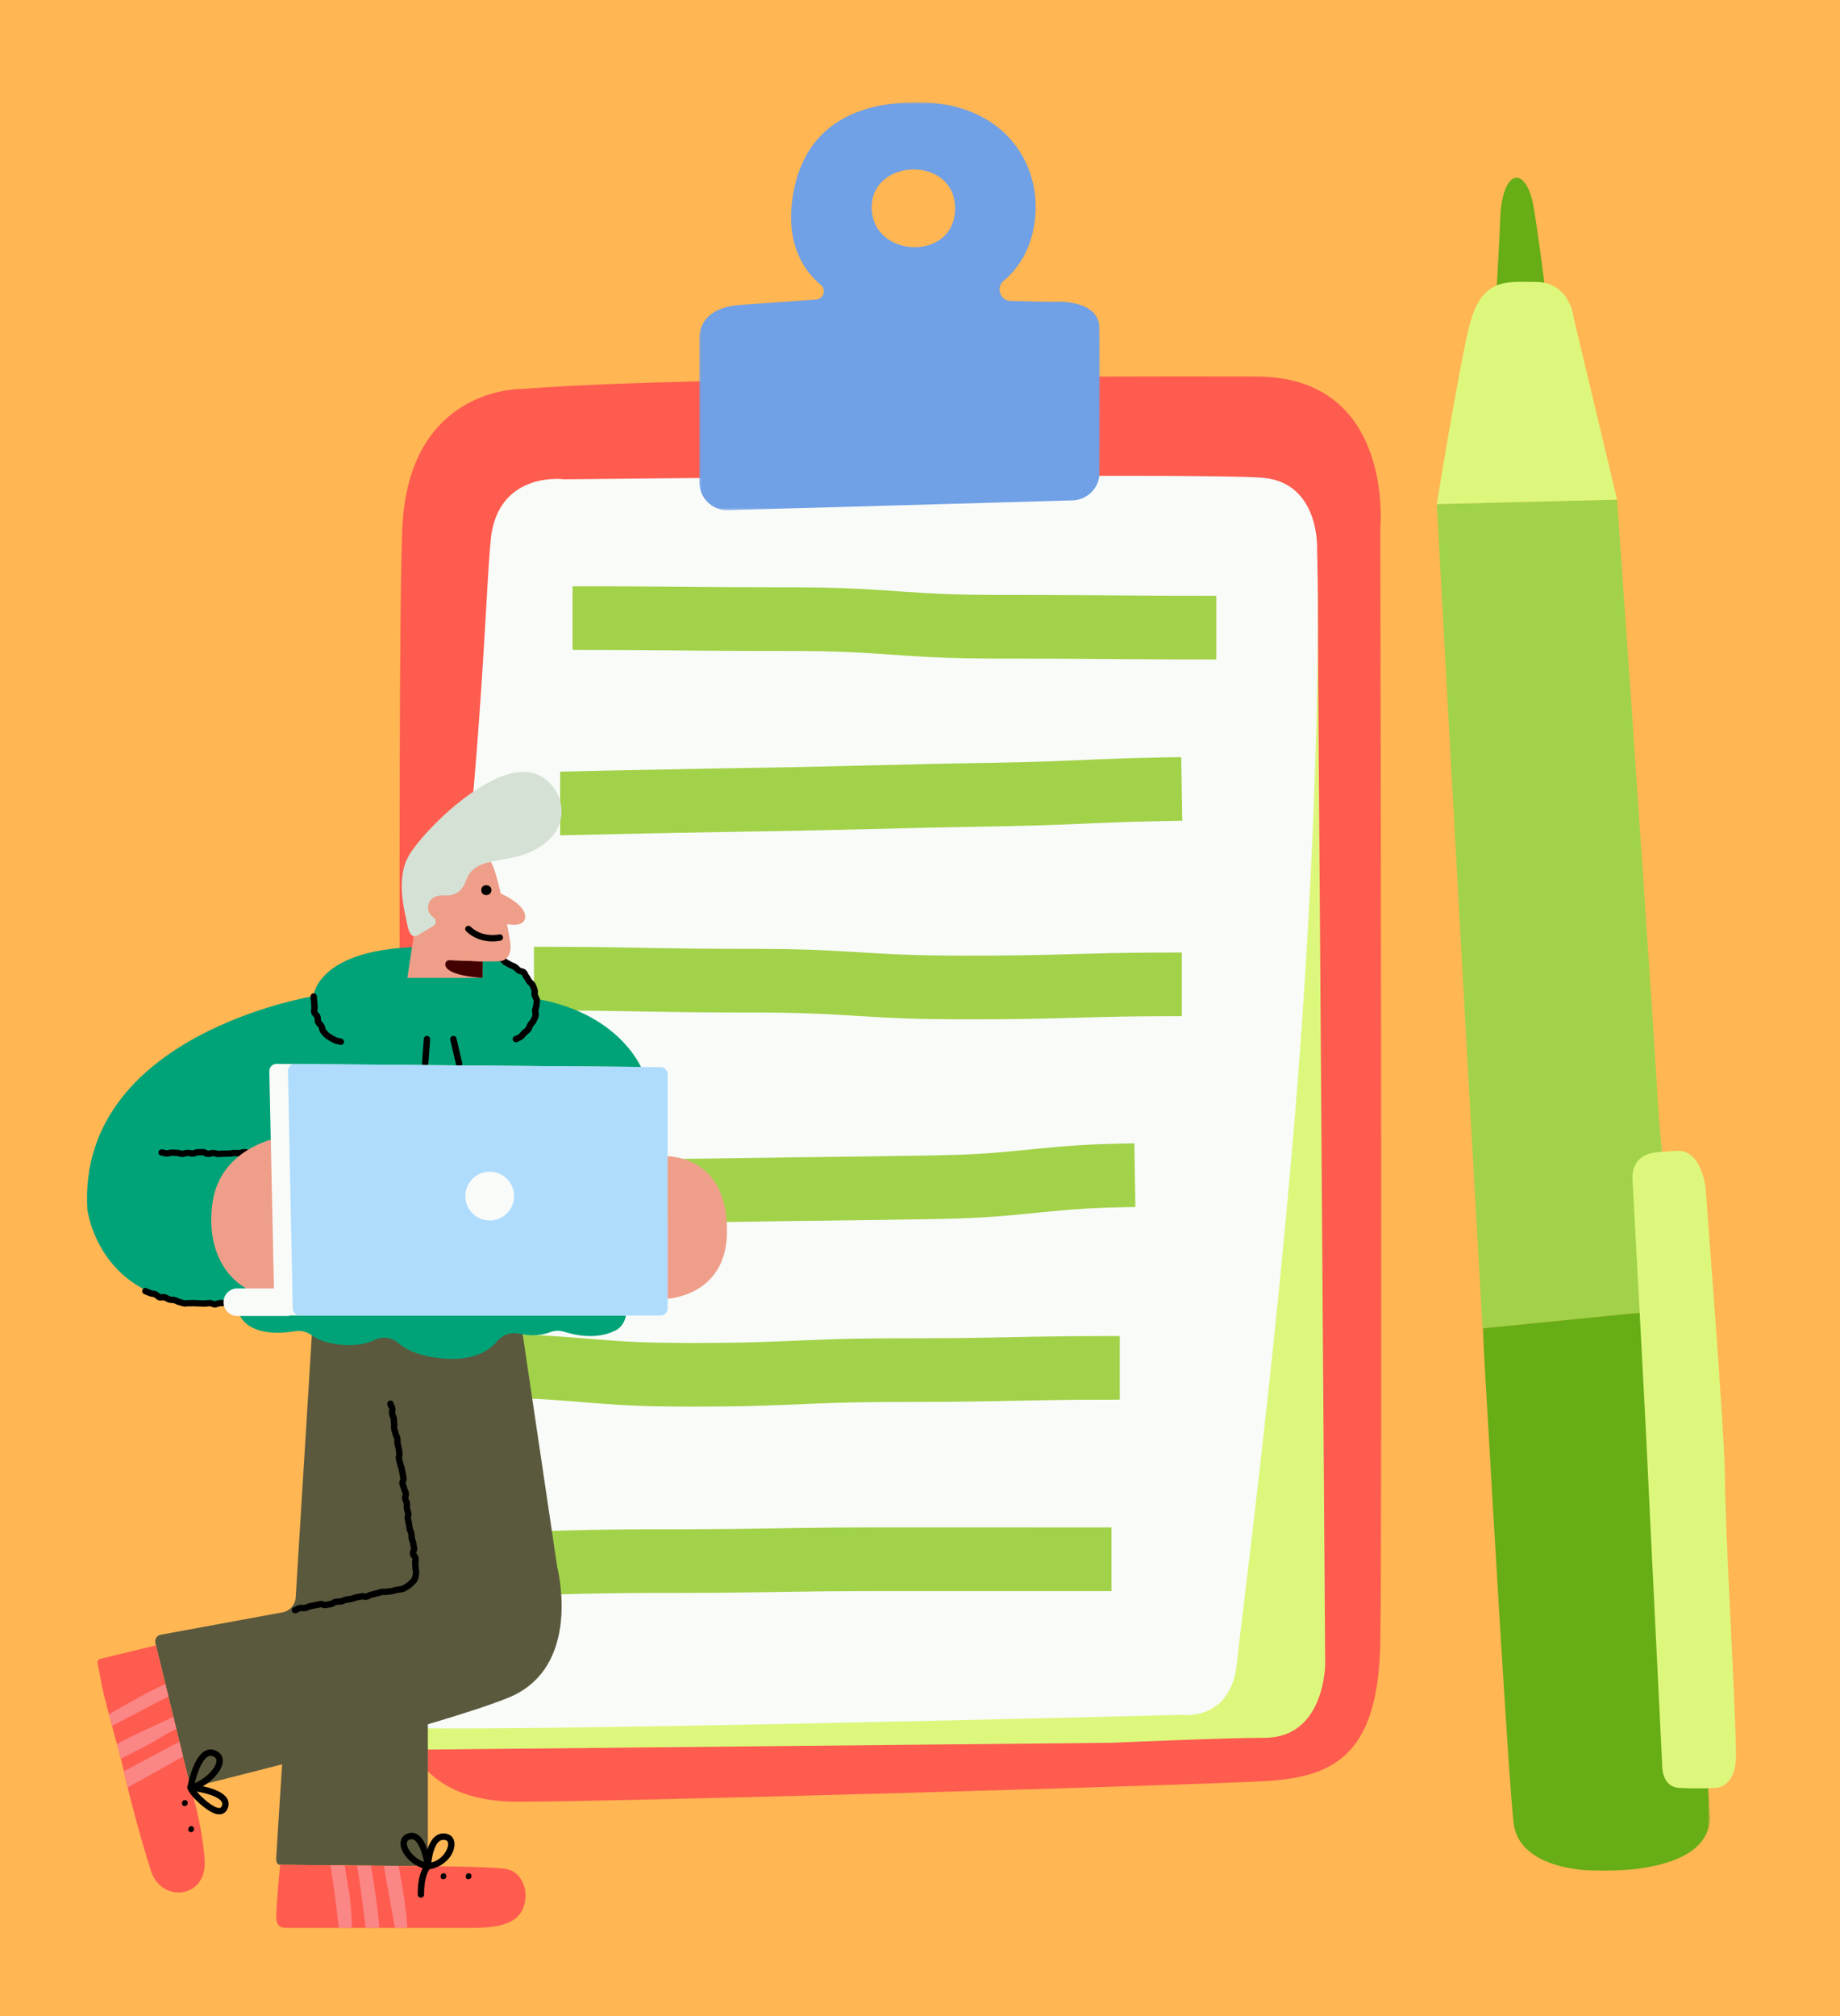 <svg xmlns="http://www.w3.org/2000/svg" xmlns:xlink="http://www.w3.org/1999/xlink" viewBox="82.62 15.81 867.51 950.13" width="803.25px" height="879.75px"><rect id="Blush Background Color" fill="#ffb653" x="82.62" y="15.81" width="867.51" height="950.13"></rect><defs><polygon id="masterspot-illustrationplanning-path-1" points="0.602 0.148 107.722 0.148 107.722 265 0.602 265"></polygon><polygon id="masterspot-illustrationplanning-path-3" points="0.303 0.494 189.198 0.494 189.198 192.743 0.303 192.743"></polygon></defs><g id="Master/Spot Illustration/Planning" stroke="none" stroke-width="1" fill="none" fill-rule="evenodd"><g id="Planning" transform="translate(25, 63) scale(1 1)"><defs><polygon id="planningpen-and-paper-path-1" points="0.602 0.148 107.722 0.148 107.722 265 0.602 265"></polygon><polygon id="planningpen-and-paper-path-3" points="0.303 0.494 189.198 0.494 189.198 192.743 0.303 192.743"></polygon></defs><g id="Planning/Pen and Paper" stroke="none" stroke-width="1" fill="none" fill-rule="evenodd"><g id="Group-33" transform="translate(211, 0)"><path d="M438.909,130.266 C438.909,130.266 178.63,129.327 92.845,136.115 C92.845,136.115 39.229,134.734 36.305,201.713 C33.381,268.692 36.305,756.106 36.305,756.106 C36.305,756.106 33.137,801.923 90.895,801.923 C138.662,801.923 410.639,794.124 443.783,792.174 C476.928,790.225 496.424,778.527 497.399,726.861 C498.374,675.195 497.399,201.713 497.399,201.713 C497.399,201.713 504.214,130.272 438.909,130.266" id="Fill-1" fill="#FE5C4F"></path><path d="M467.734,217.677 L471.403,736.934 C471.403,736.934 471.403,771.787 442.844,771.787 C424.635,771.787 370.671,774.14 370.671,774.14 L46.799,777.362 C36.552,777.462 28.521,768.585 29.644,758.399 L35.005,709.801 L448.007,190.38 L460.241,197.482 L467.734,217.677 Z" id="Fill-3" fill="#DDF77D"></path><path d="M112.666,178.683 C112.666,178.683 84.071,174.784 78.547,203.053 C75.887,216.667 74.32,312.532 59.701,415.891 C41.783,542.563 9.833,683.036 0.886,728.486 C0.886,728.486 -8.05,763.417 30.833,766.791 C64.556,769.718 403.815,760.98 403.815,760.98 C403.815,760.98 427.211,764.23 429.811,736.285 C431.281,720.476 450.944,571.879 460.355,436.362 C467.58,332.328 468.646,252.325 467.603,211.787 C467.603,211.787 469.128,180.47 442.159,177.986 C414.944,175.479 112.666,178.683 112.666,178.683" id="Fill-5" fill="#F8FBF8"></path><path d="M116.566,259.106 L116.566,229.106 L131.64,229.12 C140.361,229.139 147.618,229.18 156.044,229.25 L181.755,229.48 C191.247,229.553 199.613,229.586 211.067,229.595 L218.849,229.598 L223.223,229.609 C239.088,229.678 249.201,230.072 263.436,231.021 L273.196,231.697 C288.582,232.75 298.502,233.144 315.716,233.185 L336.327,233.206 C344.562,233.225 351.641,233.261 359.985,233.322 L379.888,233.476 C392.168,233.564 401.788,233.599 416.77,233.603 L420.063,233.603 L420.063,263.603 L400.602,263.581 C392.025,263.558 384.529,263.514 375.198,263.442 L359.069,263.316 C346.789,263.228 337.17,263.193 322.188,263.189 L317.775,263.188 L313.401,263.177 C297.535,263.108 287.422,262.714 273.187,261.765 L263.427,261.089 C248.041,260.036 238.122,259.642 220.909,259.601 L202.69,259.583 C192.291,259.56 183.979,259.507 173.292,259.41 L156.158,259.252 C145.09,259.159 136.112,259.118 123.227,259.108 L116.566,259.106 Z" id="Stroke-7" fill="#A2D249" fill-rule="nonzero"></path><path d="M110.716,346.475 L110.716,316.477 L110.692,316.476 C111.105,316.441 151.353,315.564 179.189,315.061 L190.826,314.856 L218.462,314.395 C223.536,314.299 228.932,314.183 235.585,314.029 L286.311,312.822 C290.593,312.729 294.401,312.652 298.126,312.585 L313.529,312.326 C328.061,312.065 338.158,311.766 348.989,311.324 L364.052,310.678 C374.233,310.257 382.507,309.999 394.124,309.776 L403.545,309.613 L404.014,339.61 L396.486,339.737 C383.552,339.974 374.965,340.244 363.746,340.717 L350.897,341.271 C339.822,341.728 329.586,342.037 315.022,342.304 L296.515,342.62 C292.195,342.702 287.659,342.797 282.312,342.918 L231.838,344.122 C222.863,344.323 216.102,344.453 208.643,344.569 C202.901,344.658 197.13,344.752 191.339,344.852 L166.796,345.299 C156.321,345.502 145.2,345.729 135.645,345.93 L110.716,346.475 Z" id="Stroke-9" fill="#A2D249" fill-rule="nonzero"></path><path d="M98.369,429.012 L98.369,399.012 L107.903,399.022 C121.044,399.052 130.333,399.155 142.731,399.376 L159.517,399.683 C172.308,399.898 182.15,399.98 197.96,399.987 L204.571,399.994 C222.609,400.047 233.192,400.452 250.022,401.492 L255.937,401.859 C272.042,402.834 282.23,403.176 300.89,403.188 L308.517,403.182 C324.737,403.146 334.739,402.964 350.438,402.518 L359.223,402.271 C374.198,401.87 384.648,401.725 402.7,401.719 L403.815,401.719 L403.815,431.719 L396.38,431.728 C381.017,431.767 371.186,431.945 356.317,432.363 L347.513,432.611 C332.348,433.023 321.956,433.177 304.209,433.188 L298.64,433.185 C279.615,433.143 268.905,432.728 251.179,431.623 L245.302,431.261 C230.669,430.385 220.822,430.042 204.497,429.994 L189.669,429.975 C176.068,429.939 166.523,429.822 152.974,429.572 L139.654,429.327 C127.712,429.124 118.426,429.035 104.702,429.016 L98.369,429.012 Z" id="Stroke-11" fill="#A2D249" fill-rule="nonzero"></path><path d="M381.45,491.646 L381.919,521.642 L378.776,521.696 C361.783,522.013 352.275,522.654 336.63,524.233 L333.734,524.528 C315.773,526.355 305.267,527.048 284.934,527.365 L256.249,527.79 L211.625,528.37 L180.571,528.833 C167.769,529.009 158.891,529.052 147.45,529.02 L130.714,528.953 C120.279,528.923 112.037,528.957 100.889,529.099 L90.818,529.243 L90.349,499.247 L96.664,499.153 C112,498.938 121.647,498.909 136.255,498.973 L147.505,499.02 C159.098,499.053 167.99,499.007 181.169,498.822 L217.59,498.285 L259.026,497.749 C266.214,497.649 273.621,497.538 283.372,497.386 L287.608,497.315 C303.583,497.017 312.942,496.433 327.003,495.052 L335.526,494.194 C351.475,492.612 361.823,491.971 380.351,491.664 L381.45,491.646 Z" id="Stroke-13" fill="#A2D249" fill-rule="nonzero"></path><path d="M71.074,611.465 L71.074,581.465 L74.39,581.469 C92.715,581.523 103.351,582.04 119.923,583.396 L125.828,583.886 C141.659,585.182 151.566,585.663 169.011,585.713 L173.342,585.718 L179.703,585.704 C193.814,585.648 203.198,585.415 216.301,584.88 L227.047,584.424 C242.686,583.777 253.133,583.536 271.198,583.519 L281.796,583.509 C294.241,583.482 303.088,583.385 314.259,583.176 L333.186,582.796 C345.98,582.557 355.805,582.461 371.253,582.45 L374.571,582.449 L374.571,612.449 L365.202,612.46 C350.04,612.498 340.142,612.645 324.304,612.98 L317.132,613.126 C302.849,613.404 292.66,613.509 275.634,613.517 L271.21,613.519 C253.616,613.536 243.546,613.767 228.311,614.398 L218.593,614.811 C203.892,615.42 193.779,615.669 177.613,615.711 L171.112,615.717 L167.793,615.709 C150.891,615.641 140.51,615.158 125.396,613.949 L115.609,613.145 C101.153,611.987 91.457,611.536 75.336,611.473 L71.074,611.465 Z" id="Stroke-15" fill="#A2D249" fill-rule="nonzero"></path><path d="M358.145,672.651 L370.671,672.651 L370.671,702.651 L281.154,702.631 L259.054,702.634 C241.598,702.657 231.091,702.777 213.651,703.073 L204.877,703.215 C192.311,703.407 182.657,703.493 168.595,703.514 L154.369,703.526 C137.579,703.561 127.259,703.743 111.029,704.189 L103.071,704.406 C88.337,704.794 77.994,704.953 61.583,704.98 L56.126,704.984 L56.126,674.984 L62.635,674.978 C78.117,674.946 88.094,674.79 102.231,674.418 L114.962,674.073 C129.204,673.703 139.453,673.55 155.515,673.524 L171.676,673.508 C186.864,673.473 197.052,673.35 213.142,673.077 L222.392,672.927 C234.961,672.737 244.677,672.653 258.993,672.635 L358.145,672.651 Z" id="Stroke-17" fill="#A2D249" fill-rule="nonzero"></path><path d="M551.674,98.776 C551.674,98.776 553.649,65.678 553.883,56.826 C554.548,31.686 566.53,29.858 569.931,51.734 C573.733,76.193 576.116,97.355 576.116,97.355 C576.116,97.355 563.256,113.892 551.674,98.776" id="Fill-19" fill="#67AD15"></path><path d="M628.269,472.374 C626.563,441.724 615.596,282.095 615.596,282.095 L609.016,188.268 L524.044,190.38 C524.044,190.38 535.483,402.124 545.602,578.822 L638.019,569.654 C634.166,535.578 629.274,490.425 628.269,472.374" id="Fill-21" fill="#A2D249"></path><path d="M588.672,103.045 C588.672,103.045 587.205,85.667 570.511,85.667 C556.864,85.667 545.044,83.474 539.317,106.626 C534.289,126.949 524.045,190.38 524.045,190.38 L566.557,189.323 L609.017,188.268 L588.672,103.045 Z" id="Fill-23" fill="#DDF77D"></path><g id="Group-27" transform="translate(545, 569.506)"><mask id="planningpen-and-paper-mask-2" fill="#ffffff"><use xlink:href="#planningpen-and-paper-path-1" fill="#ffffff"></use></mask><g id="Clip-26"></g><path d="M53.456,264.911 C53.456,264.911 107.072,267.835 107.722,240.215 L97.892,42.325 C97.892,42.325 95.709,23.933 93.019,0.148 L0.602,9.316 C7.538,130.424 13.852,235.068 15.438,243.79 C19.337,265.235 53.456,264.911 53.456,264.911" id="Fill-25" fill="#67AD15" mask="url(#planningpen-and-paper-mask-2)"></path></g><path d="M616.328,508.824 C616.328,508.824 622.502,623.204 623.152,638.151 C623.802,653.098 630.301,784.7 630.301,784.7 C630.301,784.7 629.813,794.936 638.424,795.424 C647.035,795.911 655.321,795.424 655.321,795.424 C655.321,795.424 664.745,795.586 665.069,780.964 C665.394,766.341 659.87,671.62 659.87,649.849 C659.87,628.078 650.772,514.998 650.934,514.511 C651.097,514.023 649.309,494.526 637.286,495.177 C625.264,495.826 625.264,496.313 625.264,496.313 C625.264,496.313 615.716,497.458 616.328,508.824" id="Fill-28" fill="#DDF77D"></path><g id="Group-32" transform="translate(176, 0.506)"><mask id="planningpen-and-paper-mask-4" fill="#ffffff"><use xlink:href="#planningpen-and-paper-path-3" fill="#ffffff"></use></mask><g id="Clip-31"></g><path d="M81.588,50.21 C81.382,26.658 120.933,25.515 120.906,50.546 C120.879,75.793 81.797,74.106 81.588,50.21 M188.982,106.75 C188.494,92.615 166.561,94.564 166.561,94.564 L147.146,94.143 C142.128,94.034 139.99,87.774 143.855,84.572 C151.786,77.999 157.693,67.79 158.762,53.622 C160.712,27.789 142.726,0.494 103.197,0.494 C70.053,0.494 50.21,14.805 44.869,42.178 C40.137,66.432 49.524,79.823 57.637,86.604 C60.323,88.849 58.862,93.231 55.37,93.477 C45.431,94.177 31.178,95.183 19.361,96.027 C-1.11,97.489 0.325,112.111 0.325,112.111 L0.325,179.567 C0.325,186.991 6.456,192.949 13.877,192.738 L176.26,188.124 C183.36,187.922 189.022,182.137 189.062,175.034 C189.176,154.914 189.335,116.991 188.982,106.75" id="Fill-30" fill="#70A0E6" mask="url(#planningpen-and-paper-mask-4)"></path></g></g></g></g><g transform="translate(-28, 174) scale(1 1)" id="Master/Character/Standing"><g id="Master/Character/Standing" stroke="none" stroke-width="1" fill="none" fill-rule="evenodd"><g id="Standing/Lower Body" transform="translate(14, 442) scale(1 1)"><g id="Standing/Lower Body/Walking" stroke="none" stroke-width="1" fill="none" fill-rule="evenodd"><g id="Group-332" transform="translate(252, 155) scale(-1, 1) translate(-252, -155) translate(142, 0)"><g id="Group-74" transform="translate(0, 0.142)"><path d="M189.618,170.092 L132.15,159.522 C128.734,158.893 126.185,156.018 125.972,152.551 L118.189,26.279 C118.189,12.239 106.807,0.858 92.767,0.858 L44.689,0.858 C30.649,0.858 19.267,12.239 19.267,26.279 L2.642,138.335 C2.642,138.335 -9.661,185.552 25.917,199.85 C61.496,214.148 175.547,242.078 175.547,242.078 L192.116,173.945 C192.544,172.181 191.403,170.42 189.618,170.092" id="Fill-34" fill="#5A593D"></path><path d="M63.658,202.51 L63.658,279.154 L133.319,278.489 C133.319,278.489 135.231,278.738 135.148,275.495 C135.064,272.253 130.492,202.51 130.492,202.51 L63.658,202.51 Z" id="Fill-36" fill="#5A593D"></path><path d="M175.548,242.078 C175.548,242.078 170.061,258.704 168.898,276.493 C167.733,294.283 189.18,296.776 194.168,281.481 C199.155,266.185 205.639,241.081 206.97,234.431 C208.299,227.78 216.113,201.18 217.444,193.531 C218.25,188.899 218.97,185.601 219.413,183.722 C219.656,182.694 219.019,181.667 217.993,181.417 L191.84,175.077 L175.548,242.078 Z" id="Fill-38" fill="#FE5C4F"></path><path d="M63.658,279.154 C63.658,279.154 33.732,279.32 26.749,280.484 C19.766,281.647 15.776,290.127 18.436,298.107 C21.096,306.087 29.576,308.249 43.208,308.249 L130.492,308.249 C132.321,308.249 135.153,307.916 135.15,302.928 C135.148,297.94 133.319,278.489 133.319,278.489 L63.658,279.154 Z" id="Fill-40" fill="#FE5C4F"></path><path d="M56.332,266.728 C56.064,266.728 55.784,266.759 55.488,266.822 C55.066,266.911 53.944,267.148 54.107,269.099 C54.355,272.076 57.474,276.37 62.014,277.423 C61.658,274.269 60.624,269.249 58.258,267.408 C57.67,266.951 57.045,266.728 56.332,266.728 M63.658,280.654 C63.637,280.654 63.616,280.653 63.595,280.652 C58.762,280.45 51.676,276.051 51.118,269.348 C50.882,266.518 52.32,264.425 54.869,263.886 C56.795,263.48 58.607,263.877 60.102,265.042 C64.614,268.556 65.114,278.026 65.156,279.094 C65.173,279.513 65.014,279.919 64.717,280.215 C64.435,280.497 64.054,280.654 63.658,280.654" id="Fill-42" fill="#000"></path><path d="M71.282,266.436 C70.867,266.436 70.478,266.551 70.096,266.784 C67.837,268.158 66.236,273.198 65.49,277.14 C70.117,275.517 73.273,271.417 73.527,268.813 C73.671,267.351 72.933,266.88 72.275,266.633 C71.924,266.502 71.595,266.436 71.282,266.436 M63.658,280.654 C63.275,280.654 62.903,280.507 62.622,280.239 C62.281,279.913 62.113,279.445 62.169,278.977 C62.311,277.777 63.701,267.165 68.535,264.222 C69.993,263.333 71.65,263.195 73.328,263.825 C75.563,264.663 76.754,266.637 76.513,269.105 C76.07,273.643 70.782,279.494 63.903,280.633 C63.821,280.647 63.739,280.654 63.658,280.654" id="Fill-44" fill="#000"></path><path d="M66.927,294.009 L66.91,294.009 C66.082,293.999 65.418,293.322 65.427,292.492 C65.528,283.353 62.627,280.244 62.597,280.214 C62.028,279.625 62.027,278.681 62.606,278.102 C63.184,277.524 64.111,277.506 64.7,278.075 C65.094,278.455 68.542,282.095 68.427,292.526 C68.418,293.349 67.748,294.009 66.927,294.009" id="Fill-46" fill="#000"></path><path d="M166.1,227.139 C165.805,227.139 165.504,227.196 165.191,227.308 C163.421,227.943 163.271,228.951 163.34,229.759 C163.61,232.953 168.46,238.032 173.555,239.967 C172.524,235.769 170.365,229.226 167.393,227.512 C166.96,227.263 166.537,227.139 166.1,227.139 M175.547,243.578 C175.46,243.578 175.372,243.571 175.286,243.555 C168.482,242.349 160.805,235.388 160.35,230.012 C160.134,227.448 161.529,225.433 164.18,224.485 C165.783,223.911 167.412,224.06 168.893,224.914 C174.378,228.078 176.768,240.413 177.023,241.809 C177.111,242.292 176.957,242.788 176.611,243.136 C176.327,243.421 175.943,243.578 175.547,243.578" id="Fill-48" fill="#000"></path><path d="M172.623,243.984 C167.955,244.772 162.272,246.422 160.89,248.8 C160.508,249.458 160.502,250.118 160.871,250.941 C161.144,251.549 161.477,251.751 162.108,251.724 C165.028,251.585 170.112,246.923 172.623,243.984 M161.996,254.723 C160.246,254.723 158.887,253.845 158.135,252.17 C157.373,250.47 157.428,248.784 158.297,247.291 C161.336,242.069 173.975,240.722 175.405,240.586 C176.188,240.504 176.858,241.023 177.015,241.768 C177.556,244.333 168.841,252.81 164.063,254.367 C163.329,254.606 162.637,254.723 161.996,254.723" id="Fill-50" fill="#000"></path><polygon id="Fill-52" fill="#FB8686" points="180.8 220.479 206.969 234.431 205.198 242.079 179.092 227.501"></polygon><path d="M183.621,208.877 C183.621,208.877 207.025,219.435 210.239,221.612 L208.408,228.488 C208.408,228.488 194.611,221.685 190.732,219.135 C186.852,216.586 182.236,214.573 182.236,214.573 L183.621,208.877 Z" id="Fill-54" fill="#FB8686"></path><path d="M185.984,199.161 L212.567,213.024 L214.028,207.584 C214.028,207.584 192.207,194.846 187.369,193.469 L185.984,199.161 Z" id="Fill-56" fill="#FB8686"></path><path d="M176.878,249.449 C176.937,251.174 179.612,251.388 179.593,249.559 C179.572,247.476 176.811,247.475 176.878,249.449" id="Fill-58" fill="#070302"></path><path d="M173.891,261.745 C173.95,263.469 176.625,263.683 176.606,261.853 C176.585,259.772 173.824,259.769 173.891,261.745" id="Fill-60" fill="#070302"></path><path d="M43.089,283.929 C43.148,285.654 45.823,285.868 45.804,284.039 C45.783,281.956 43.022,281.955 43.089,283.929" id="Fill-62" fill="#070302"></path><path d="M54.937,283.929 C54.996,285.654 57.671,285.868 57.652,284.039 C57.631,281.956 54.87,281.955 54.937,283.929" id="Fill-64" fill="#070302"></path><path d="M77.512,279.021 C77.512,279.021 73.8,297.165 73.356,308.249 L79.175,308.249 C79.175,308.249 84.327,280.034 84.328,278.957 L77.512,279.021 Z" id="Fill-66" fill="#FB8686"></path><path d="M90.481,278.897 C90.481,278.897 86.768,300.656 86.601,308.249 L92.974,308.249 C92.974,308.249 96.133,282.244 97.131,278.897 L90.481,278.897 Z" id="Fill-68" fill="#FB8686"></path><path d="M102.839,278.78 C102.839,278.78 101.564,287.688 100.733,291.789 C99.901,295.89 99.404,308.249 99.404,308.249 L105.665,308.249 C105.665,308.249 107.043,295.779 107.656,291.734 C108.27,287.688 109.544,278.78 109.544,278.78 L102.839,278.78 Z" id="Fill-70" fill="#FB8686"></path><path d="M126.328,160.004 C126.232,160.004 126.135,159.994 126.037,159.976 C125.13,159.797 124.643,159.463 124.322,159.241 C124.101,159.09 124.027,159.038 123.729,158.981 C123.385,158.913 123.264,158.932 122.998,158.972 C122.616,159.031 122.093,159.11 121.234,158.942 C120.427,158.784 120.009,158.572 119.673,158.401 C119.435,158.28 119.29,158.207 118.894,158.13 C118.285,158.01 117.981,157.947 117.676,157.885 C117.38,157.823 117.084,157.762 116.49,157.646 L114.087,157.165 C113.938,157.135 113.938,157.136 113.682,157.245 C113.268,157.421 112.58,157.716 111.524,157.511 C110.957,157.4 110.673,157.358 110.387,157.316 C110.067,157.27 109.746,157.223 109.112,157.099 C108.179,156.915 107.688,156.553 107.363,156.314 C107.147,156.153 107.088,156.11 106.818,156.058 C106.38,155.972 106.185,155.974 105.915,155.983 C105.562,155.991 105.125,156.002 104.362,155.853 C103.579,155.699 103.17,155.506 102.841,155.352 C102.598,155.237 102.437,155.162 102.018,155.08 C101.469,154.972 101.191,154.938 100.912,154.903 C100.581,154.862 100.25,154.821 99.597,154.693 C98.857,154.548 98.463,154.39 98.147,154.262 C97.888,154.158 97.701,154.082 97.241,153.992 C96.622,153.871 96.316,153.805 96.009,153.738 C95.718,153.675 95.426,153.611 94.842,153.497 C94.57,153.443 94.493,153.462 94.237,153.526 C93.848,153.624 93.259,153.77 92.331,153.588 C91.485,153.422 91.036,153.162 90.708,152.972 C90.48,152.84 90.365,152.774 90.01,152.704 C89.32,152.568 88.962,152.452 88.648,152.35 C88.379,152.262 88.148,152.187 87.637,152.087 C86.93,151.947 86.566,151.819 86.245,151.705 C85.977,151.61 85.765,151.536 85.273,151.44 C84.859,151.358 84.683,151.368 84.415,151.382 C84.048,151.402 83.596,151.427 82.813,151.274 C82.349,151.183 82.145,151.181 81.864,151.178 C81.525,151.174 81.103,151.17 80.368,151.026 C79.672,150.89 79.312,150.769 78.995,150.661 C78.732,150.572 78.504,150.496 78.001,150.398 C77.474,150.294 77.204,150.268 76.936,150.242 C76.594,150.209 76.253,150.176 75.583,150.044 C74.681,149.867 73.966,149.422 73.391,149.065 C73.21,148.951 73.029,148.837 72.843,148.736 C71.98,148.265 71.257,147.702 70.497,146.911 C70.349,146.756 70.193,146.609 70.039,146.464 C69.523,145.974 68.937,145.419 68.536,144.609 C68.093,143.714 67.956,142.787 67.835,141.97 L67.79,141.667 C67.64,140.693 67.778,139.833 67.911,139.001 L67.959,138.693 C68.029,138.241 68.022,138.046 68.013,137.775 C68.001,137.441 67.987,137.025 68.1,136.295 C68.147,135.994 68.124,135.9 68.066,135.651 C67.975,135.266 67.85,134.738 67.987,133.858 C68.149,132.809 68.661,132.266 68.966,131.942 C69.144,131.754 69.144,131.754 69.163,131.626 C69.181,131.511 69.181,131.511 69.068,131.285 C68.864,130.88 68.523,130.201 68.688,129.139 C68.78,128.546 68.83,128.247 68.88,127.952 C68.929,127.659 68.978,127.37 69.069,126.784 C69.19,126.001 69.37,125.589 69.516,125.257 C69.621,125.017 69.684,124.872 69.746,124.477 C69.825,123.968 69.837,123.709 69.849,123.45 C69.864,123.133 69.882,122.773 69.984,122.107 C70.116,121.258 70.364,120.803 70.546,120.472 C70.668,120.248 70.724,120.146 70.774,119.816 C70.863,119.246 70.899,118.96 70.936,118.674 C70.975,118.368 71.015,118.064 71.109,117.455 C71.214,116.778 71.313,116.426 71.4,116.113 C71.474,115.851 71.538,115.623 71.615,115.124 C71.655,114.867 71.636,114.802 71.563,114.559 C71.45,114.179 71.278,113.605 71.421,112.683 C71.536,111.941 71.684,111.545 71.804,111.227 C71.895,110.98 71.963,110.801 72.03,110.364 C72.091,109.971 72.074,109.814 72.047,109.553 C72.009,109.192 71.961,108.745 72.082,107.962 C72.211,107.131 72.443,106.683 72.613,106.355 C72.73,106.129 72.789,106.016 72.843,105.671 C72.878,105.441 72.863,105.398 72.781,105.15 C72.651,104.76 72.456,104.17 72.602,103.223 C72.733,102.375 72.982,101.921 73.164,101.589 C73.286,101.366 73.342,101.265 73.392,100.938 C73.518,100.121 73.737,99.678 73.897,99.355 C74.01,99.128 74.071,99.003 74.127,98.644 C74.147,98.513 74.147,98.513 74.036,98.279 C73.847,97.881 73.528,97.213 73.689,96.168 C73.783,95.564 73.836,95.263 73.889,94.962 C73.939,94.677 73.989,94.391 74.078,93.817 C74.18,93.162 74.261,92.84 74.342,92.517 C74.405,92.261 74.47,92.005 74.55,91.486 C74.671,90.704 74.851,90.292 74.997,89.961 C75.102,89.723 75.165,89.579 75.226,89.186 C75.338,88.458 75.478,88.067 75.59,87.753 C75.681,87.501 75.745,87.318 75.815,86.872 C75.853,86.624 75.835,86.566 75.76,86.321 C75.643,85.939 75.464,85.359 75.608,84.431 C75.694,83.876 75.723,83.599 75.752,83.319 C75.785,83.006 75.818,82.691 75.913,82.069 C76.022,81.368 76.136,81.006 76.237,80.686 C76.319,80.425 76.383,80.22 76.457,79.743 C76.526,79.304 76.517,79.112 76.505,78.847 C76.49,78.509 76.471,78.09 76.585,77.354 C76.719,76.487 76.987,76.026 77.182,75.69 C77.308,75.472 77.361,75.381 77.409,75.072 C77.526,74.316 77.686,73.913 77.816,73.59 C77.913,73.345 77.979,73.182 78.043,72.763 C78.106,72.36 78.09,72.2 78.065,71.937 C78.031,71.581 77.988,71.139 78.107,70.364 C78.179,69.9 78.176,69.689 78.173,69.421 C78.168,69.096 78.163,68.691 78.274,67.98 C78.399,67.171 78.611,66.731 78.766,66.41 C78.877,66.179 78.939,66.051 78.995,65.684 C79.048,65.344 79.026,65.219 78.981,64.972 C78.915,64.606 78.826,64.106 78.954,63.27 C79.091,62.383 79.391,61.897 79.589,61.575 C79.723,61.357 79.768,61.283 79.813,60.995 C79.939,60.176 80.698,59.612 81.524,59.742 C82.343,59.868 82.904,60.635 82.777,61.453 C82.64,62.34 82.341,62.826 82.142,63.148 C82.009,63.366 81.964,63.44 81.919,63.728 C81.866,64.068 81.889,64.192 81.933,64.441 C81.999,64.806 82.089,65.307 81.96,66.142 C81.835,66.95 81.623,67.391 81.468,67.712 C81.356,67.943 81.295,68.07 81.238,68.439 C81.166,68.903 81.169,69.114 81.172,69.382 C81.177,69.707 81.182,70.111 81.071,70.823 C81.01,71.224 81.024,71.383 81.051,71.648 C81.085,72.003 81.128,72.446 81.008,73.222 C80.89,73.978 80.73,74.38 80.6,74.703 C80.503,74.949 80.437,75.111 80.373,75.531 C80.238,76.399 79.972,76.858 79.777,77.194 C79.651,77.412 79.598,77.503 79.55,77.813 C79.482,78.255 79.49,78.446 79.502,78.712 C79.517,79.049 79.536,79.468 79.422,80.202 C79.314,80.903 79.2,81.266 79.099,81.586 C79.017,81.847 78.953,82.052 78.878,82.527 C78.793,83.076 78.765,83.354 78.736,83.63 C78.703,83.946 78.67,84.262 78.573,84.89 C78.535,85.136 78.552,85.194 78.627,85.439 C78.745,85.822 78.924,86.401 78.78,87.331 C78.667,88.058 78.528,88.448 78.415,88.763 C78.325,89.016 78.26,89.198 78.191,89.645 C78.07,90.426 77.889,90.838 77.743,91.169 C77.638,91.408 77.575,91.552 77.514,91.944 C77.412,92.6 77.331,92.923 77.25,93.245 C77.187,93.501 77.122,93.757 77.042,94.276 C76.949,94.88 76.896,95.181 76.843,95.482 C76.792,95.768 76.743,96.053 76.654,96.627 C76.633,96.757 76.633,96.757 76.745,96.99 C76.934,97.39 77.252,98.058 77.091,99.102 C76.965,99.918 76.746,100.361 76.586,100.685 C76.474,100.911 76.412,101.036 76.357,101.396 C76.226,102.244 75.977,102.698 75.794,103.03 C75.673,103.253 75.618,103.355 75.567,103.681 C75.531,103.912 75.545,103.957 75.627,104.204 C75.757,104.594 75.953,105.183 75.807,106.129 C75.678,106.961 75.446,107.409 75.276,107.736 C75.159,107.962 75.1,108.075 75.046,108.421 C74.985,108.816 75.001,108.975 75.03,109.235 C75.068,109.595 75.115,110.042 74.995,110.823 C74.88,111.566 74.731,111.961 74.612,112.279 C74.52,112.526 74.453,112.704 74.386,113.141 C74.347,113.395 74.366,113.46 74.438,113.703 C74.552,114.084 74.723,114.659 74.58,115.583 C74.475,116.26 74.376,116.612 74.289,116.925 C74.215,117.188 74.151,117.415 74.074,117.914 C73.985,118.485 73.949,118.772 73.912,119.058 C73.873,119.362 73.833,119.667 73.739,120.275 C73.608,121.123 73.359,121.578 73.178,121.91 C73.056,122.134 73,122.235 72.949,122.566 C72.87,123.074 72.858,123.333 72.846,123.592 C72.831,123.909 72.813,124.269 72.711,124.935 C72.59,125.718 72.408,126.131 72.264,126.462 C72.158,126.702 72.095,126.847 72.033,127.242 C71.939,127.849 71.889,128.149 71.838,128.451 C71.79,128.736 71.741,129.025 71.652,129.598 C71.635,129.713 71.635,129.713 71.748,129.938 C71.951,130.343 72.292,131.021 72.128,132.084 C71.965,133.135 71.453,133.677 71.147,134.001 C70.971,134.189 70.971,134.189 70.951,134.317 C70.904,134.62 70.926,134.713 70.985,134.962 C71.076,135.347 71.2,135.874 71.064,136.753 C70.995,137.204 71.002,137.4 71.011,137.671 C71.022,138.005 71.037,138.421 70.924,139.15 L70.873,139.475 C70.763,140.16 70.677,140.702 70.755,141.212 L70.803,141.532 C70.904,142.217 70.991,142.808 71.224,143.279 C71.388,143.609 71.719,143.923 72.102,144.286 C72.291,144.465 72.48,144.646 72.662,144.835 C73.207,145.401 73.69,145.781 74.28,146.103 C74.515,146.232 74.746,146.374 74.977,146.518 C75.417,146.792 75.798,147.029 76.161,147.1 C76.688,147.203 76.957,147.23 77.226,147.256 C77.568,147.289 77.909,147.322 78.578,147.453 C79.276,147.59 79.635,147.712 79.953,147.818 C80.225,147.91 80.442,147.983 80.944,148.082 C81.41,148.173 81.613,148.175 81.894,148.178 C82.233,148.182 82.654,148.186 83.39,148.33 C83.807,148.412 83.983,148.401 84.25,148.388 C84.616,148.366 85.066,148.342 85.851,148.496 C86.558,148.635 86.922,148.764 87.244,148.877 C87.511,148.972 87.723,149.047 88.215,149.143 C88.905,149.278 89.262,149.395 89.577,149.497 C89.845,149.585 90.077,149.66 90.587,149.76 C91.433,149.926 91.883,150.187 92.211,150.376 C92.439,150.509 92.555,150.575 92.908,150.645 C93.181,150.697 93.258,150.679 93.514,150.615 C93.903,150.519 94.493,150.373 95.42,150.554 C96.032,150.674 96.338,150.74 96.643,150.807 C96.937,150.87 97.229,150.934 97.818,151.048 C98.558,151.193 98.952,151.352 99.268,151.48 C99.527,151.584 99.713,151.659 100.174,151.749 C100.724,151.858 101.002,151.892 101.281,151.926 C101.611,151.967 101.942,152.008 102.596,152.136 C103.379,152.289 103.789,152.483 104.118,152.637 C104.36,152.751 104.521,152.826 104.939,152.909 C105.379,152.995 105.576,152.99 105.842,152.983 C106.195,152.974 106.633,152.964 107.396,153.113 C108.328,153.297 108.819,153.659 109.144,153.9 C109.36,154.059 109.418,154.102 109.689,154.154 C110.251,154.265 110.536,154.307 110.821,154.348 C111.142,154.396 111.463,154.442 112.1,154.567 C112.25,154.596 112.248,154.595 112.504,154.486 C112.918,154.31 113.611,154.016 114.664,154.221 L117.067,154.702 C117.675,154.821 117.979,154.884 118.284,154.947 C118.579,155.008 118.876,155.069 119.47,155.186 C120.277,155.344 120.695,155.556 121.031,155.727 C121.269,155.848 121.413,155.921 121.81,155.998 C122.156,156.067 122.277,156.048 122.542,156.007 C122.924,155.948 123.445,155.868 124.307,156.036 C125.215,156.215 125.701,156.549 126.022,156.77 C126.243,156.922 126.317,156.973 126.615,157.031 C127.428,157.191 127.957,157.979 127.797,158.792 C127.658,159.507 127.03,160.004 126.328,160.004" id="Fill-72" fill="#000"></path></g></g></g></g><g id="Upper Body" transform="translate(-1, 0) scale(1 1)"><g id="Upper Body/Laptop" stroke="none" stroke-width="1" fill="none" fill-rule="evenodd"><g id="Group-691" transform="translate(152.5, 272.5)"><g id="Group-453" transform="translate(0, 0.095)"><path d="M241.549,174.426 L262.38,74.381 C262.38,74.381 252.876,47.174 212.098,39.961 C212.098,39.961 211.551,15.483 160.002,15.483 C108.453,15.483 106.89,38.695 106.89,38.695 C106.89,38.695 -4.345,56.652 0.279,139.016 C0.279,139.016 6.175,190.765 71.024,182.904 C70.918,185.781 71.521,189.081 73.972,191.789 C79.982,198.427 91.693,197.665 98.356,196.562 C101.102,196.107 103.88,196.867 106.117,198.524 C108.667,200.413 113.333,202.583 121.569,203.095 C127.853,203.486 132.469,202.268 135.725,200.698 C139.407,198.925 143.766,199.444 146.858,202.115 C150.562,205.318 157.152,208.654 168.769,209.499 C182.751,210.518 189.982,205.545 193.574,201.248 C196.022,198.321 199.84,196.886 203.566,197.712 C207.737,198.637 213.279,199.084 218.498,197.046 C220.642,196.209 223.006,196.159 225.198,196.86 C230.451,198.537 240.525,200.671 249.308,196.243 C257.844,191.94 255.843,175.159 241.549,174.426" id="Fill-429" fill="#00A378"></path><path d="M273.874,181.274 C273.874,181.274 301.182,179.927 301.844,150.795 C302.522,120.91 284.6,114.814 273.874,114.071 L273.874,181.274 Z" id="Fill-431" fill="#ef9e89"></path><path d="M119.823,61.67 C119.655,61.67 119.484,61.642 119.317,61.582 C119.085,61.499 118.792,61.448 118.481,61.395 C117.955,61.304 117.357,61.201 116.764,60.899 C116.53,60.781 116.292,60.673 116.056,60.566 C115.504,60.316 114.933,60.056 114.389,59.678 C114.16,59.519 113.916,59.375 113.674,59.232 C113.181,58.94 112.624,58.608 112.14,58.158 C111.474,57.536 110.905,56.845 110.331,56.132 C109.823,55.499 109.668,54.782 109.544,54.206 C109.495,53.98 109.427,53.669 109.368,53.57 C109.255,53.382 109.055,53.167 108.844,52.94 C108.471,52.537 108.048,52.081 107.766,51.449 C107.464,50.77 107.433,50.094 107.408,49.552 C107.395,49.274 107.383,48.988 107.334,48.835 C107.293,48.741 107.066,48.496 106.917,48.333 C106.507,47.89 105.997,47.339 105.827,46.542 C105.669,45.805 105.774,45.122 105.858,44.573 C105.898,44.315 105.943,44.022 105.927,43.887 C105.814,42.967 105.787,42.164 105.763,41.455 L105.759,41.319 C105.739,40.774 105.689,40.566 105.635,40.347 C105.531,39.912 105.457,39.513 105.536,38.679 C105.613,37.854 106.337,37.242 107.171,37.326 C107.995,37.404 108.6,38.136 108.522,38.961 C108.484,39.362 108.5,39.428 108.552,39.643 C108.643,40.023 108.728,40.429 108.757,41.214 L108.761,41.353 C108.783,42 108.808,42.733 108.905,43.523 C108.971,44.068 108.893,44.579 108.823,45.03 C108.771,45.367 108.718,45.716 108.76,45.913 C108.783,45.933 108.986,46.152 109.12,46.297 C109.496,46.704 109.964,47.211 110.191,47.922 C110.361,48.454 110.385,48.964 110.405,49.414 C110.42,49.735 110.435,50.067 110.508,50.231 C110.586,50.405 110.818,50.656 111.044,50.899 C111.335,51.213 111.665,51.568 111.938,52.022 C112.255,52.548 112.378,53.116 112.476,53.573 C112.526,53.807 112.602,54.16 112.671,54.254 C113.191,54.9 113.666,55.478 114.186,55.965 C114.432,56.193 114.807,56.416 115.204,56.65 C115.508,56.831 115.812,57.014 116.1,57.214 C116.422,57.437 116.847,57.63 117.299,57.835 C117.572,57.96 117.849,58.086 118.122,58.225 C118.312,58.321 118.642,58.378 118.991,58.439 C119.394,58.508 119.851,58.587 120.329,58.758 C121.108,59.037 121.514,59.896 121.235,60.676 C121.015,61.288 120.438,61.67 119.823,61.67" id="Fill-433" fill="#000"></path><path d="M202.353,60.424 C201.789,60.424 201.248,60.104 200.993,59.558 C200.642,58.807 200.967,57.914 201.718,57.565 C201.941,57.46 202.166,57.361 202.389,57.263 C202.898,57.04 203.377,56.83 203.745,56.586 C203.959,56.444 204.185,56.154 204.423,55.848 C204.654,55.552 204.916,55.217 205.243,54.914 C205.51,54.666 205.795,54.443 206.08,54.223 C206.417,53.961 206.736,53.714 206.926,53.472 C207.102,53.248 207.241,52.899 207.389,52.529 C207.522,52.196 207.672,51.82 207.88,51.451 C208.154,50.971 208.495,50.601 208.795,50.275 C209.004,50.048 209.242,49.791 209.301,49.641 C209.421,49.344 209.554,49.051 209.686,48.76 C209.893,48.305 210.088,47.875 210.189,47.501 C210.22,47.383 210.142,46.993 210.095,46.761 C209.997,46.271 209.885,45.716 209.982,45.108 C210.064,44.59 210.201,44.135 210.321,43.733 C210.422,43.393 210.518,43.072 210.531,42.868 C210.572,42.171 210.631,41.8 210.675,41.529 C210.72,41.25 210.735,41.155 210.69,40.628 C210.678,40.492 210.512,40.193 210.379,39.951 C210.157,39.548 209.904,39.09 209.783,38.526 C209.662,37.958 209.694,37.417 209.719,36.983 C209.734,36.727 209.755,36.377 209.712,36.259 L209.578,35.874 C209.361,35.256 209.157,34.672 208.899,34.167 C208.819,34.012 208.572,33.786 208.332,33.57 C208.012,33.278 207.648,32.947 207.346,32.506 C207.126,32.184 206.941,31.84 206.758,31.496 C206.571,31.143 206.394,30.809 206.196,30.579 C205.822,30.15 205.593,29.675 205.392,29.257 C205.258,28.982 205.108,28.669 204.992,28.561 C204.935,28.531 204.632,28.456 204.432,28.406 C203.918,28.278 203.278,28.119 202.721,27.684 C202.405,27.436 202.115,27.157 201.827,26.876 C201.54,26.597 201.268,26.332 201,26.155 C200.771,26.002 200.443,25.876 200.095,25.741 C199.723,25.598 199.3,25.435 198.884,25.197 L198.327,24.875 C197.845,24.595 197.369,24.317 196.866,24.068 C196.218,23.748 195.797,23.229 195.458,22.812 C195.328,22.651 195.129,22.406 195.041,22.35 C194.891,22.287 194.562,22.254 194.243,22.223 C193.774,22.176 193.242,22.122 192.699,21.918 C192.356,21.788 191.971,21.693 191.563,21.591 C191.179,21.495 190.798,21.399 190.427,21.276 C190.131,21.178 189.774,21.123 189.396,21.067 C189.002,21.007 188.556,20.939 188.108,20.809 C187.791,20.717 187.482,20.62 187.175,20.525 C186.73,20.386 186.291,20.248 185.849,20.136 C185.172,19.964 184.65,19.59 184.229,19.29 C184.055,19.165 183.79,18.976 183.689,18.945 C183.527,18.91 183.205,18.953 182.893,18.997 C182.407,19.065 181.856,19.14 181.256,19.028 C180.596,18.903 180.052,18.611 179.616,18.375 C179.418,18.269 179.121,18.109 179.013,18.091 C178.414,17.997 177.853,17.935 177.347,17.878 L176.653,17.798 C176.212,17.744 176.138,17.774 175.975,17.837 C175.567,17.998 175.103,18.151 174.279,18.096 C173.453,18.04 172.828,17.324 172.884,16.498 C172.939,15.671 173.641,15.043 174.482,15.103 C174.698,15.116 174.712,15.11 174.873,15.047 C175.352,14.858 175.915,14.685 177.021,14.82 L177.681,14.898 C178.226,14.958 178.831,15.027 179.477,15.127 C180.092,15.224 180.595,15.495 181.04,15.735 C181.332,15.893 181.609,16.041 181.811,16.079 C181.925,16.101 182.249,16.057 182.483,16.025 C183.002,15.953 183.646,15.864 184.338,16.017 C185.019,16.166 185.549,16.545 185.975,16.85 C186.179,16.996 186.458,17.195 186.586,17.228 C187.08,17.353 187.571,17.506 188.07,17.661 C188.357,17.751 188.647,17.842 188.942,17.927 C189.202,18.002 189.514,18.05 189.846,18.1 C190.308,18.17 190.832,18.25 191.37,18.428 C191.668,18.527 191.978,18.602 192.289,18.68 C192.762,18.798 193.251,18.919 193.758,19.111 C193.932,19.176 194.242,19.207 194.541,19.237 C195.062,19.289 195.653,19.348 196.254,19.608 C196.972,19.917 197.423,20.474 197.787,20.921 C197.918,21.083 198.119,21.328 198.207,21.385 C198.759,21.657 199.295,21.968 199.835,22.282 L200.37,22.591 C200.59,22.717 200.875,22.827 201.176,22.944 C201.636,23.121 202.158,23.322 202.66,23.655 C203.16,23.987 203.564,24.381 203.919,24.728 C204.13,24.933 204.339,25.141 204.57,25.32 C204.648,25.368 204.955,25.445 205.157,25.495 C205.735,25.639 206.455,25.819 207.045,26.373 C207.567,26.862 207.859,27.467 208.093,27.953 C208.219,28.215 208.35,28.486 208.461,28.613 C208.885,29.102 209.164,29.627 209.41,30.091 C209.54,30.337 209.667,30.584 209.824,30.814 C209.926,30.964 210.132,31.151 210.35,31.349 C210.747,31.709 211.241,32.158 211.57,32.801 C211.921,33.488 212.169,34.197 212.41,34.884 L212.539,35.252 C212.786,35.945 212.746,36.618 212.714,37.159 C212.698,37.44 212.68,37.73 212.716,37.899 C212.745,38.028 212.883,38.279 213.005,38.501 C213.276,38.99 213.612,39.6 213.678,40.37 C213.75,41.207 213.711,41.547 213.636,42.008 C213.602,42.224 213.557,42.502 213.525,43.044 C213.493,43.597 213.341,44.103 213.195,44.593 C213.092,44.935 212.996,45.259 212.945,45.578 C212.936,45.673 212.997,45.972 213.037,46.169 C213.154,46.755 213.3,47.485 213.085,48.281 C212.921,48.892 212.666,49.455 212.417,50 C212.303,50.251 212.188,50.504 212.085,50.759 C211.821,51.419 211.367,51.912 211.001,52.309 C210.791,52.536 210.592,52.752 210.49,52.932 C210.366,53.152 210.273,53.397 210.175,53.642 C209.965,54.166 209.728,54.761 209.286,55.324 C208.867,55.859 208.362,56.249 207.916,56.594 C207.702,56.761 207.483,56.928 207.28,57.115 C207.131,57.253 206.965,57.467 206.79,57.693 C206.449,58.129 206.026,58.672 205.405,59.085 C204.821,59.473 204.198,59.746 203.595,60.011 C203.393,60.1 203.189,60.189 202.986,60.283 C202.781,60.379 202.565,60.424 202.353,60.424" id="Fill-435" fill="#000"></path><path d="M159.582,72.087 C159.545,72.087 159.509,72.085 159.473,72.082 C158.646,72.023 158.024,71.305 158.084,70.478 L158.927,58.776 C158.986,57.95 159.745,57.334 160.53,57.389 C161.356,57.447 161.978,58.166 161.919,58.992 L161.076,70.694 C161.019,71.484 160.361,72.087 159.582,72.087" id="Fill-437" fill="#000"></path><path d="M175.603,72.087 C174.921,72.087 174.305,71.62 174.143,70.928 L171.402,59.227 C171.213,58.42 171.714,57.612 172.521,57.425 C173.32,57.234 174.134,57.736 174.324,58.542 L177.065,70.243 C177.253,71.05 176.752,71.858 175.946,72.046 C175.832,72.073 175.716,72.087 175.603,72.087" id="Fill-439" fill="#000"></path><path d="M60.378,185.407 C59.747,185.407 59.191,185.202 58.739,185.036 C58.474,184.938 58.173,184.828 58.02,184.828 L58.018,184.828 C57.75,184.829 57.437,184.869 57.106,184.912 C56.654,184.97 56.16,185.034 55.59,185.025 L54.933,185.014 C54.353,185.006 53.762,184.996 53.158,184.969 C52.883,184.956 52.606,184.947 52.327,184.938 C51.799,184.922 51.265,184.903 50.723,184.864 C50.444,184.845 50.125,184.861 49.784,184.879 C49.328,184.903 48.813,184.929 48.271,184.875 C48.048,184.852 47.745,184.886 47.424,184.923 C46.938,184.977 46.387,185.039 45.79,184.959 C45.23,184.885 44.728,184.711 44.284,184.557 C43.964,184.446 43.661,184.342 43.404,184.299 C42.776,184.192 42.265,183.935 41.813,183.709 C41.533,183.568 41.27,183.435 41.082,183.396 C40.819,183.343 40.506,183.322 40.174,183.302 C39.708,183.271 39.181,183.238 38.634,183.1 C38.028,182.948 37.538,182.667 37.106,182.419 C36.834,182.263 36.577,182.116 36.377,182.055 C36.277,182.034 35.962,182.068 35.755,182.091 C35.205,182.152 34.519,182.226 33.805,181.97 C33.152,181.735 32.665,181.318 32.274,180.984 C32.068,180.808 31.835,180.609 31.695,180.55 C31.537,180.481 31.241,180.443 30.955,180.405 C30.452,180.34 29.827,180.259 29.224,179.95 C28.996,179.834 28.706,179.733 28.399,179.627 C27.922,179.461 27.383,179.274 26.87,178.96 C26.164,178.526 25.942,177.602 26.376,176.896 C26.809,176.19 27.732,175.97 28.439,176.402 C28.674,176.547 29.019,176.666 29.382,176.793 C29.755,176.922 30.178,177.068 30.59,177.279 C30.73,177.351 31.055,177.393 31.342,177.43 C31.809,177.491 32.337,177.56 32.879,177.793 C33.438,178.032 33.873,178.404 34.223,178.703 C34.44,178.888 34.686,179.098 34.822,179.148 C34.906,179.165 35.221,179.132 35.428,179.109 C35.941,179.053 36.578,178.982 37.244,179.183 C37.773,179.343 38.211,179.595 38.598,179.816 C38.888,179.982 39.161,180.139 39.365,180.191 C39.646,180.261 39.995,180.284 40.365,180.307 C40.767,180.333 41.222,180.362 41.691,180.459 C42.264,180.578 42.739,180.816 43.159,181.027 C43.435,181.166 43.72,181.309 43.902,181.34 C44.405,181.425 44.862,181.583 45.266,181.722 C45.606,181.84 45.926,181.951 46.186,181.985 C46.419,182.017 46.746,181.98 47.09,181.941 C47.534,181.892 48.038,181.836 48.573,181.89 C48.885,181.922 49.245,181.902 49.627,181.883 C50.044,181.861 50.478,181.84 50.94,181.872 C51.441,181.909 51.936,181.924 52.424,181.94 C52.716,181.949 53.007,181.959 53.295,181.971 C53.867,181.998 54.428,182.007 54.979,182.014 L55.651,182.026 C55.967,182.034 56.339,181.986 56.721,181.936 C57.129,181.884 57.551,181.83 58.005,181.828 L58.021,181.828 C58.708,181.828 59.3,182.046 59.776,182.221 C59.975,182.294 60.274,182.404 60.377,182.407 C60.596,182.401 60.9,182.294 61.224,182.181 C61.657,182.029 62.149,181.857 62.708,181.828 C63.194,181.802 63.653,181.808 64.082,181.815 C64.432,181.821 64.758,181.828 65.055,181.804 C65.716,181.753 66.036,181.736 66.279,181.722 C66.576,181.707 66.747,181.697 67.379,181.627 C68.306,181.522 68.877,181.7 69.253,181.818 C69.511,181.899 69.597,181.928 69.9,181.893 C70.151,181.867 70.198,181.836 70.427,181.685 C70.778,181.453 71.311,181.102 72.285,180.998 C72.958,180.926 73.297,180.916 73.636,180.906 C73.916,180.898 74.197,180.889 74.754,180.83 C75.541,180.747 75.986,180.802 76.345,180.847 C76.618,180.882 76.8,180.907 77.239,180.858 C77.783,180.8 78.052,180.745 78.321,180.69 C78.66,180.621 78.999,180.552 79.684,180.478 C80.36,180.406 80.702,180.398 81.044,180.39 C81.322,180.384 81.601,180.378 82.152,180.318 C82.438,180.288 82.507,180.247 82.737,180.108 C83.082,179.902 83.603,179.591 84.543,179.489 C85.197,179.42 85.527,179.403 85.857,179.386 C86.145,179.371 86.433,179.356 87.006,179.295 C88.062,179.181 88.723,179.516 89.117,179.717 C89.374,179.847 89.382,179.847 89.55,179.831 C90.199,179.761 90.524,179.741 90.85,179.721 C91.143,179.703 91.435,179.685 92.016,179.623 L94.474,179.362 C94.891,179.317 95.046,179.257 95.303,179.156 C95.652,179.02 96.087,178.85 96.901,178.763 C97.171,178.734 97.232,178.696 97.46,178.553 C97.81,178.331 98.338,177.997 99.3,177.894 C100.129,177.813 100.863,178.402 100.951,179.226 C101.04,180.05 100.443,180.789 99.62,180.878 C99.351,180.906 99.289,180.945 99.062,181.089 C98.712,181.309 98.184,181.643 97.222,181.747 C96.805,181.791 96.649,181.851 96.393,181.952 C96.043,182.088 95.608,182.258 94.794,182.344 L92.335,182.606 C91.686,182.676 91.36,182.696 91.035,182.716 C90.742,182.734 90.45,182.752 89.869,182.814 C88.818,182.929 88.153,182.592 87.759,182.391 C87.502,182.261 87.496,182.26 87.325,182.278 C86.67,182.348 86.34,182.365 86.01,182.382 C85.722,182.396 85.435,182.411 84.862,182.472 C84.578,182.503 84.509,182.545 84.278,182.682 C83.934,182.888 83.412,183.201 82.472,183.302 C81.795,183.374 81.454,183.382 81.113,183.389 C80.834,183.396 80.556,183.402 80.003,183.462 C79.459,183.52 79.19,183.575 78.921,183.63 C78.582,183.699 78.243,183.768 77.559,183.842 C76.772,183.927 76.324,183.869 75.968,183.824 C75.693,183.79 75.513,183.766 75.072,183.813 C74.4,183.886 74.062,183.895 73.723,183.905 C73.442,183.913 73.161,183.922 72.605,183.981 C72.354,184.008 72.307,184.039 72.078,184.189 C71.727,184.422 71.194,184.772 70.22,184.877 C69.298,184.977 68.731,184.799 68.357,184.681 C68.101,184.601 68.018,184.574 67.713,184.608 C66.981,184.69 66.783,184.7 66.44,184.719 C66.211,184.73 65.91,184.747 65.29,184.796 C64.905,184.826 64.489,184.821 64.035,184.815 C63.672,184.808 63.28,184.802 62.864,184.824 C62.735,184.831 62.459,184.928 62.215,185.012 C61.739,185.179 61.147,185.386 60.458,185.406 C60.431,185.407 60.404,185.407 60.378,185.407" id="Fill-441" fill="#000"></path><path d="M62.097,114.541 C61.236,114.541 60.745,114.371 60.388,114.248 C60.142,114.162 60.018,114.119 59.661,114.119 C59.273,114.119 59.131,114.162 58.874,114.239 C58.528,114.344 58.053,114.486 57.223,114.486 C56.177,114.486 55.565,114.097 55.2,113.864 C54.964,113.714 54.959,113.711 54.787,113.711 C54.216,113.711 53.931,113.726 53.645,113.739 C53.323,113.756 52.999,113.771 52.354,113.771 C52.064,113.771 51.984,113.808 51.745,113.913 C51.387,114.073 50.845,114.314 49.917,114.314 C49.162,114.314 48.744,114.232 48.41,114.166 C48.139,114.113 47.944,114.074 47.481,114.074 C47.126,114.074 47.003,114.117 46.758,114.203 C46.401,114.327 45.91,114.498 45.048,114.498 C44.171,114.498 43.674,114.313 43.311,114.18 C43.068,114.089 42.956,114.048 42.618,114.048 C41.945,114.048 41.609,114.019 41.273,113.99 C41,113.967 40.728,113.943 40.184,113.943 C39.794,113.943 39.653,113.985 39.395,114.062 C39.049,114.165 38.576,114.307 37.747,114.307 C36.879,114.307 36.386,114.132 36.027,114.004 C35.776,113.914 35.661,113.874 35.311,113.874 C34.483,113.874 33.811,113.202 33.811,112.374 C33.811,111.545 34.483,110.874 35.311,110.874 C36.178,110.874 36.671,111.049 37.031,111.177 C37.282,111.266 37.397,111.307 37.747,111.307 C38.138,111.307 38.28,111.264 38.537,111.187 C38.883,111.084 39.356,110.943 40.184,110.943 C40.857,110.943 41.193,110.972 41.529,111.001 C41.801,111.024 42.074,111.048 42.618,111.048 C43.493,111.048 43.991,111.231 44.353,111.366 C44.598,111.456 44.709,111.498 45.048,111.498 C45.403,111.498 45.527,111.455 45.772,111.369 C46.129,111.245 46.619,111.074 47.481,111.074 C48.237,111.074 48.655,111.157 48.99,111.223 C49.26,111.276 49.455,111.314 49.917,111.314 C50.207,111.314 50.286,111.279 50.525,111.173 C50.883,111.014 51.425,110.771 52.354,110.771 C52.925,110.771 53.21,110.758 53.496,110.743 C53.819,110.728 54.142,110.711 54.787,110.711 C55.833,110.711 56.446,111.101 56.811,111.334 C57.046,111.483 57.051,111.486 57.223,111.486 C57.612,111.486 57.752,111.444 58.009,111.367 C58.356,111.263 58.83,111.119 59.661,111.119 C60.523,111.119 61.013,111.289 61.37,111.413 C61.617,111.498 61.741,111.541 62.097,111.541 C62.636,111.541 62.906,111.516 63.175,111.49 C63.515,111.459 63.855,111.427 64.535,111.427 C65.118,111.427 65.41,111.416 65.701,111.406 C66.018,111.395 66.336,111.384 66.972,111.384 C67.44,111.384 67.637,111.346 67.909,111.294 C68.243,111.229 68.659,111.15 69.411,111.15 L71.849,111.155 C72.209,111.155 72.333,111.112 72.582,111.027 C72.94,110.905 73.429,110.737 74.288,110.737 C75.135,110.737 75.618,110.894 75.97,111.008 C76.218,111.088 76.355,111.133 76.729,111.133 C77.565,111.133 78.042,111.281 78.391,111.39 C78.644,111.468 78.783,111.512 79.163,111.512 C79.458,111.512 79.539,111.476 79.781,111.37 C80.138,111.214 80.678,110.978 81.602,110.978 C82.451,110.978 82.935,111.135 83.287,111.25 C83.543,111.333 83.671,111.375 84.042,111.375 C84.668,111.375 84.981,111.382 85.294,111.389 C85.591,111.395 85.889,111.4 86.484,111.4 C86.687,111.4 86.711,111.387 86.947,111.249 C87.329,111.024 87.909,110.686 88.926,110.686 C90.002,110.686 90.624,111.112 90.996,111.367 C91.225,111.523 91.225,111.523 91.371,111.523 C91.765,111.523 91.908,111.48 92.167,111.403 C92.514,111.301 92.989,111.159 93.818,111.159 C94.646,111.159 95.318,111.831 95.318,112.659 C95.318,113.488 94.646,114.159 93.818,114.159 C93.425,114.159 93.282,114.202 93.023,114.279 C92.676,114.382 92.201,114.523 91.371,114.523 C90.295,114.523 89.673,114.097 89.301,113.842 C89.073,113.686 89.073,113.686 88.926,113.686 C88.722,113.686 88.698,113.699 88.462,113.837 C88.079,114.062 87.501,114.4 86.484,114.4 C85.858,114.4 85.545,114.395 85.232,114.388 C84.935,114.382 84.637,114.375 84.042,114.375 C83.194,114.375 82.71,114.218 82.358,114.103 C82.102,114.02 81.974,113.978 81.602,113.978 C81.306,113.978 81.225,114.013 80.984,114.118 C80.626,114.275 80.087,114.512 79.163,114.512 C78.326,114.512 77.849,114.362 77.499,114.254 C77.247,114.176 77.109,114.133 76.729,114.133 C75.881,114.133 75.399,113.977 75.046,113.862 C74.798,113.782 74.661,113.737 74.288,113.737 C73.928,113.737 73.804,113.78 73.555,113.865 C73.198,113.988 72.708,114.155 71.849,114.155 L69.411,114.15 C68.944,114.15 68.746,114.187 68.474,114.24 C68.14,114.304 67.724,114.384 66.972,114.384 C66.389,114.384 66.097,114.394 65.806,114.404 C65.489,114.415 65.17,114.427 64.535,114.427 C63.995,114.427 63.726,114.452 63.456,114.478 C63.117,114.51 62.777,114.541 62.097,114.541" id="Fill-443" fill="#000"></path><path d="M88.636,105.848 C88.636,105.848 63.407,110.909 59.454,135.101 C55.97,156.421 64.514,178.428 90.605,181.274 L88.636,105.848 Z" id="Fill-445" fill="#ef9e89"></path><path d="M86.094,74.054 L88.481,185.885 C88.52,187.716 90.015,189.18 91.847,189.18 L270.507,189.18 C272.367,189.18 273.874,187.673 273.874,185.814 L273.874,75.506 C273.874,73.658 272.384,72.155 270.536,72.139 L89.49,70.616 C87.591,70.599 86.054,72.156 86.094,74.054" id="Fill-447" fill="#F8FBF8"></path><path d="M94.874,74.054 L97.149,185.885 C97.186,187.716 98.611,189.18 100.358,189.18 L270.664,189.18 C272.437,189.18 273.874,187.673 273.874,185.814 L273.874,75.506 C273.874,73.658 272.453,72.155 270.692,72.139 L98.111,70.616 C96.301,70.599 94.835,72.156 94.874,74.054" id="Fill-447-Copy" fill="#AFDCFD"></path><path d="M176.148,0.907 L164.749,0.907 C159.595,0.907 155.208,4.601 154.292,9.642 C154.282,9.705 154.274,9.765 154.263,9.829 L154.258,9.862 L154.258,9.863 C154.221,10.108 154.184,10.358 154.145,10.607 C152.82,19.348 151.181,30.059 151.181,30.059 L186.614,30.059 L186.686,22.294 L186.785,11.642 C186.839,5.729 182.06,0.907 176.148,0.907" id="Fill-449" fill="#ef9e89"></path><path d="M186.614,30.059 C172.739,29.083 168.948,26.108 169.082,23.631 C169.201,21.413 171.286,21.722 172.197,21.743 C176.211,21.832 186.686,22.293 186.686,22.293" id="Fill-451" fill="#430000"></path></g></g><circle id="Oval" fill="#F8FBF8" cx="342.5" cy="405.5" r="11.5"></circle><path d="M223.5,449 L248,449 L248,449 L248,462 L223.5,462 C219.91,462 217,459.09 217,455.5 C217,451.91 219.91,449 223.5,449 Z" id="Rectangle" fill="#F8FBF8"></path></g></g><g id="Head" transform="translate(204, 145) scale(1 1)"><g id="Head/Long Sliick 2" stroke="none" stroke-width="1" fill="none" fill-rule="evenodd"><g id="Group-183" transform="translate(96, 59)"><g id="Group-98" transform="translate(0, 0.738)"><path d="M58.213,68.733 C57.867,63.651 49.511,59.449 46.725,58.184 C45.33,52.112 43.799,46.546 42.418,43.963 C39.713,38.906 31.467,33.591 18.278,35.632 C9.521,36.988 0.195,45.157 6.252,59.378 C6.252,59.378 7.984,62.825 7.155,68.509 C7.064,69.135 6.934,70.01 6.778,71.051 L6.777,71.059 C6.513,72.819 6.173,75.075 5.799,77.54 C5.79,77.602 5.78,77.663 5.771,77.726 L5.766,77.76 C5.729,78.005 5.691,78.255 5.653,78.504 C5.423,81.094 6.13,89.57 25.207,89.667 L38.193,90.192 L38.391,90.2 C38.391,90.2 42.742,90.151 45.376,90.151 C50.85,90.151 51.791,84.932 51.176,81.07 C50.991,79.91 50.447,76.691 49.682,72.586 C51.979,73.005 58.557,73.776 58.213,68.733" id="Fill-94" fill="#ef9e89"></path><path d="M20.521,59.079 C20.521,59.079 13.487,58.248 12.541,63.739 C12.029,66.706 13.625,68.47 15.031,69.453 C16.45,70.446 16.456,72.528 14.97,73.416 L7.387,77.943 C6.399,78.533 5.095,78.355 4.38,77.453 C3.755,76.665 3.115,75.354 2.719,73.172 C1.706,67.588 -3.2,51.475 3.451,40.168 C10.449,28.271 41.758,-2.909 61.122,1.209 C74.151,3.979 82.275,23.046 67.421,34.574 C52.44,46.201 34.943,38.453 30.177,52.42 C27.587,60.01 20.521,59.079 20.521,59.079" id="Fill-96" fill="#d5e1d5"></path></g></g></g></g><g id="Expression" transform="translate(315, 246) scale(1 1)"><g id="Expression/Smile" stroke="none" stroke-width="1" fill="none" fill-rule="evenodd"><g id="Expression" transform="translate(14, 12)" fill="#000"><path d="M8.537,3.61 C8.843,6.546 13.267,6.19 13.304,3.366 C13.345,0.173 8.176,0.139 8.537,3.61" id="Fill-95"></path><path d="M3.882,24.667 C10.178,28.805 17.292,27.186 17.631,27.105 C18.437,26.913 18.935,26.104 18.743,25.299 C18.551,24.492 17.744,23.995 16.939,24.186 C16.805,24.217 9.02,25.929 3.505,20.526 C2.913,19.95 1.963,19.957 1.383,20.548 C0.804,21.141 0.814,22.09 1.406,22.67 C2.204,23.451 3.036,24.111 3.882,24.667" id="Fill-97"></path></g></g></g><g id="Facial Hair" transform="translate(311.3, 250.95) scale(1 1)"><g id="Facial Hair/None" stroke="none" stroke-width="1" fill="none" fill-rule="evenodd" fill-opacity="0"></g></g><g id="Accesories" transform="translate(311.3, 250.95) scale(1 1)"><g id="Accesories/None" stroke="none" stroke-width="1" fill="none" fill-rule="evenodd" fill-opacity="0"></g></g></g></g></g></svg>